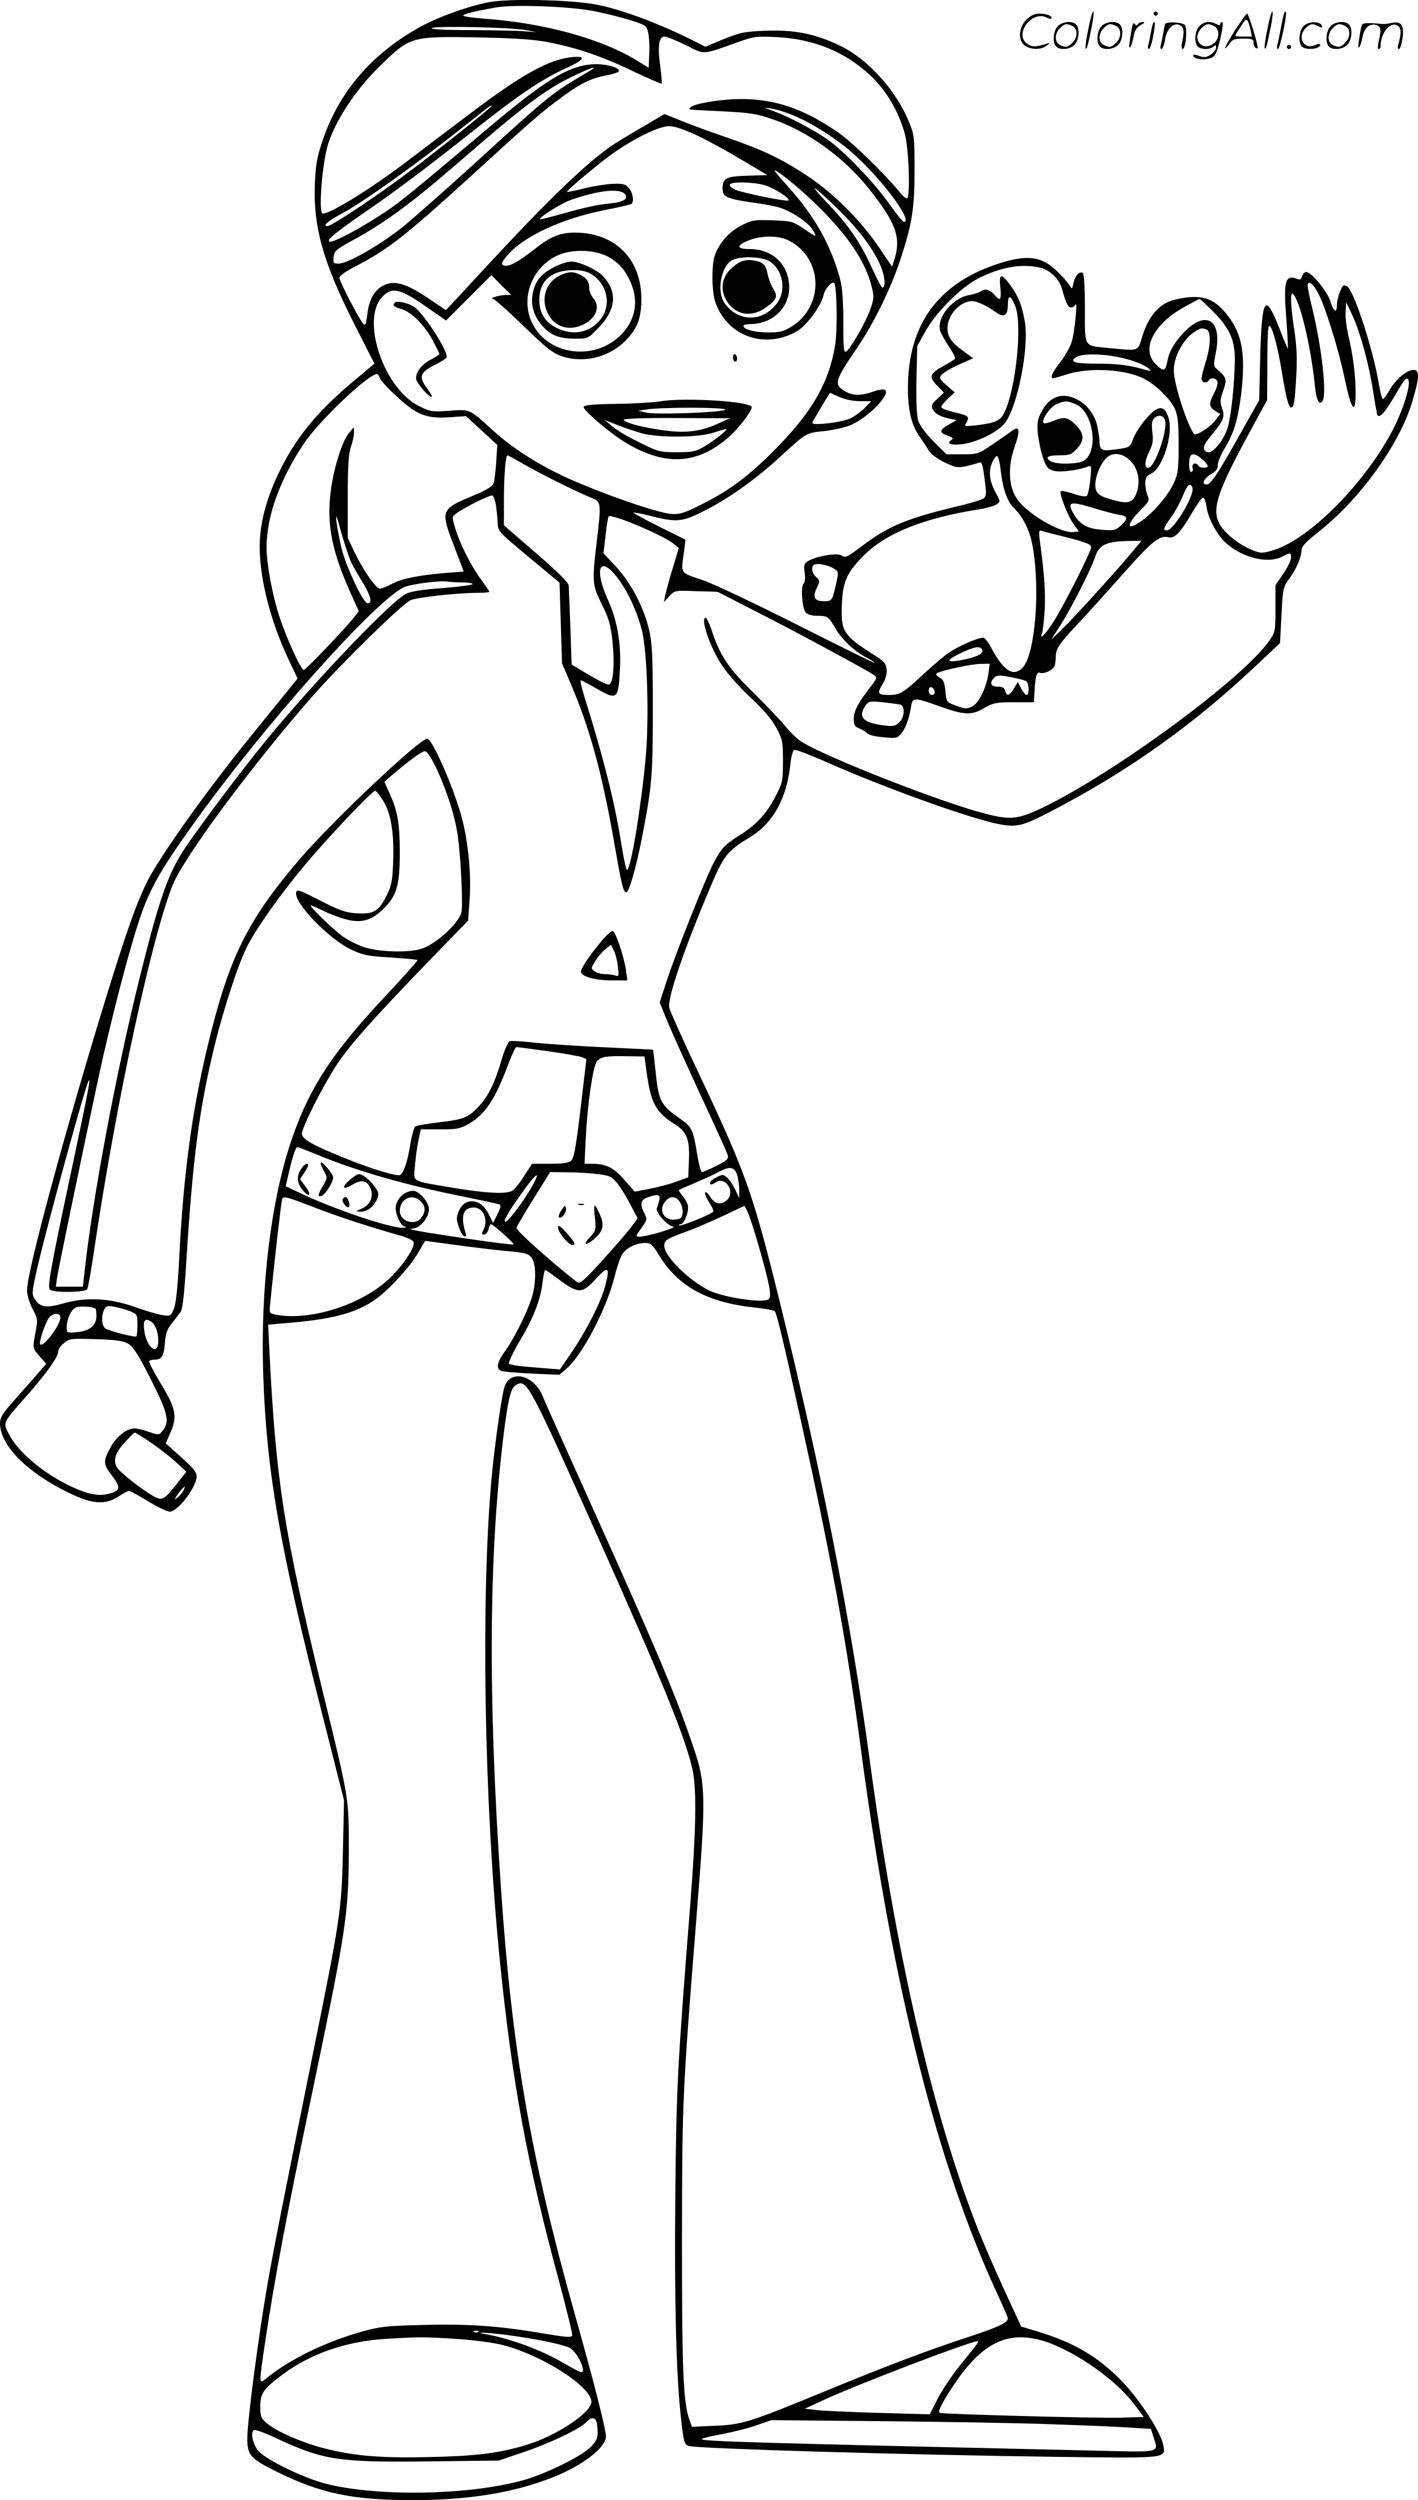 <svg version="1.0" xmlns="http://www.w3.org/2000/svg"
  viewBox="0 0 680.965 1199.894"
 preserveAspectRatio="xMidYMid meet">
<g transform="translate(-0,1200.534) scale(0.1,-0.1)"
fill="#000000" stroke="none">
<path d="M2349 11995 c-105 -20 -256 -75 -346 -127 -224 -128 -377 -308 -454
-538 -27 -79 -33 -114 -37 -211 -8 -203 40 -373 188 -666 l98 -193 -112 -94
c-171 -145 -271 -269 -351 -438 -59 -125 -88 -241 -88 -348 1 -157 52 -355
138 -538 l44 -93 -62 -77 c-35 -42 -110 -135 -168 -207 -212 -261 -430 -568
-493 -692 -50 -101 -96 -231 -192 -540 -196 -635 -384 -1329 -384 -1418 0 -26
10 -60 26 -91 25 -46 26 -52 15 -110 -15 -82 -15 -78 20 -119 l31 -35 -58 -67
c-33 -37 -83 -94 -111 -126 -41 -46 -53 -67 -53 -92 0 -107 131 -239 336 -337
108 -52 171 -56 233 -15 22 15 45 27 50 27 5 0 47 -22 92 -50 45 -27 92 -50
105 -50 27 0 88 67 116 127 24 53 19 62 -69 141 l-67 60 23 53 c33 77 26 114
-47 234 -33 55 -58 103 -56 107 3 5 16 8 28 8 33 0 43 17 48 82 3 43 11 65 34
93 16 21 35 45 42 55 9 12 18 95 27 246 31 496 63 733 135 1029 43 176 115
397 157 478 42 84 154 243 269 381 111 134 330 366 346 366 4 0 21 -21 37 -46
38 -59 54 -155 49 -292 -3 -92 -7 -115 -31 -164 -37 -76 -63 -91 -143 -86 -53
3 -82 13 -176 61 -104 53 -113 56 -116 38 -8 -52 159 -224 266 -274 56 -26 80
-31 189 -37 68 -5 126 -10 128 -12 3 -2 -59 -71 -136 -154 -266 -281 -378
-449 -464 -695 -103 -294 -155 -718 -141 -1139 16 -470 77 -820 288 -1650
l100 -395 -5 -235 c-6 -290 -12 -330 -144 -980 -155 -767 -189 -939 -223
-1134 -41 -242 -90 -615 -92 -703 -2 -92 9 -105 146 -173 211 -103 358 -133
646 -134 271 0 491 36 678 111 141 56 252 142 252 195 0 33 -57 259 -150 588
-212 755 -302 1271 -354 2040 -65 947 -59 1638 19 2230 19 137 30 177 56 190
49 27 63 0 394 -740 310 -692 419 -961 451 -1110 20 -96 17 -287 -11 -642 -62
-784 -67 -881 -72 -1403 -5 -495 4 -865 28 -1072 12 -108 16 -121 37 -127 42
-13 1063 -43 1762 -52 543 -7 529 -9 516 58 -11 58 -106 206 -189 295 -120
126 -233 194 -422 251 l-71 21 -88 191 c-48 105 -107 241 -130 303 -213 551
-386 1310 -511 2237 -90 663 -230 1376 -430 2186 -131 530 -162 617 -396 1112
-72 151 -132 287 -135 301 -9 46 69 276 197 578 66 155 81 174 195 243 106 65
172 184 189 343 4 40 12 70 19 73 7 3 75 -23 152 -57 284 -126 700 -275 836
-300 89 -16 114 -8 303 93 343 184 632 392 921 663 l121 114 7 133 c6 127 8
135 37 175 36 51 59 104 59 137 0 18 20 40 86 92 199 157 390 425 448 628 33
112 34 146 4 146 -31 0 -84 -44 -114 -95 -14 -25 -29 -45 -33 -45 -4 0 -13 34
-20 76 -28 167 -120 447 -152 465 -17 9 -22 5 -34 -25 -8 -20 -15 -49 -15 -66
0 -41 -16 -30 -32 21 -13 45 -91 139 -115 139 -8 0 -17 -9 -20 -21 -4 -14 -11
-18 -22 -13 -59 24 -68 -7 -54 -188 6 -79 9 -144 8 -146 -1 -2 -19 40 -39 92
-70 180 -86 158 -94 -126 l-5 -213 -90 -160 c-106 -190 -143 -245 -162 -245
-27 0 -15 28 20 49 25 15 34 26 33 43 -1 13 14 50 34 83 43 70 63 137 78 255
23 192 6 291 -65 382 -66 85 -125 103 -246 77 -76 -16 -129 -73 -161 -170 -26
-84 -12 -78 -163 -64 -123 12 -115 -1 -115 190 0 103 -4 166 -10 170 -16 10
-37 -12 -45 -48 -6 -30 -7 -31 -18 -12 -7 11 -32 41 -58 66 -77 77 -149 85
-299 34 -279 -95 -419 -292 -420 -590 0 -109 17 -180 56 -235 16 -23 36 -53
45 -68 9 -16 41 -39 75 -56 53 -25 63 -27 104 -18 25 6 52 13 61 17 14 5 18
-7 27 -77 10 -72 9 -85 -5 -95 -8 -6 -65 -24 -127 -38 -236 -57 -325 -93 -441
-179 -93 -69 -92 -69 -115 -56 -24 13 -120 -4 -159 -27 -20 -13 -22 -20 -17
-55 4 -25 2 -46 -5 -54 -15 -18 -7 -117 10 -138 8 -10 30 -16 55 -16 51 0 55
-4 88 -61 32 -54 91 -110 148 -139 22 -11 40 -23 40 -26 0 -3 -163 78 -362
178 -200 101 -408 200 -463 219 -112 38 -105 28 -90 139 l7 55 -127 63 c-70
35 -125 65 -123 67 2 2 40 -5 83 -16 124 -32 152 -29 258 25 117 59 253 156
369 264 119 109 120 110 203 118 39 4 93 15 122 26 85 31 210 158 170 173 -7
3 -32 -1 -56 -10 -57 -20 -96 -19 -132 2 -56 33 -52 49 57 209 81 119 161 282
208 424 56 170 68 245 68 431 0 154 -2 170 -26 227 -60 150 -196 302 -328 366
-118 58 -220 79 -357 74 -105 -4 -125 -8 -205 -40 l-89 -37 -49 25 c-174 88
-361 157 -483 179 -126 22 -414 28 -506 10z m513 -45 c54 -11 130 -30 170 -43
66 -21 73 -25 80 -55 5 -18 8 -64 6 -103 l-3 -69 -60 37 c-171 104 -447 179
-733 199 -51 4 -95 10 -97 14 -4 7 51 21 160 40 87 15 368 4 477 -20z m-332
-90 l45 -9 -55 4 c-30 3 -147 5 -260 6 -135 0 -198 4 -185 10 24 11 391 3 455
-11z m90 -55 c138 -25 267 -68 419 -141 74 -35 136 -62 138 -60 3 2 -1 39 -6
82 -14 95 -7 144 20 144 11 0 56 -19 102 -41 93 -47 76 -48 242 11 85 31 95
32 195 27 178 -9 326 -69 449 -183 77 -72 137 -173 167 -284 18 -68 26 -291
11 -306 -4 -4 -22 10 -39 32 -69 85 -226 237 -293 284 -165 113 -301 160 -467
160 -97 0 -232 -23 -243 -41 -8 -11 -26 -9 155 -18 135 -7 167 -12 243 -39
166 -57 337 -180 456 -328 130 -162 158 -235 129 -334 l-14 -45 -64 95 c-89
131 -222 262 -347 344 -123 81 -213 123 -384 182 -71 24 -167 59 -213 78 l-85
34 -100 -59 c-56 -32 -123 -73 -149 -90 -128 -87 -309 -262 -612 -589 -79 -85
-153 -166 -166 -179 l-23 -24 -83 56 c-105 71 -163 88 -213 64 -46 -22 -73
-68 -81 -140 -6 -48 -9 -56 -20 -45 -19 20 -114 203 -114 220 0 10 33 33 83
58 150 78 238 147 541 423 296 270 333 303 424 371 102 78 159 106 236 120 33
6 60 16 59 21 -2 20 -77 37 -138 31 -112 -11 -225 -82 -484 -300 -358 -302
-431 -362 -501 -408 -88 -58 -180 -111 -233 -133 -32 -13 -37 -13 -37 -1 0 8
63 57 139 110 157 106 328 234 571 427 201 159 311 233 424 285 91 41 105 61
40 56 -114 -9 -245 -81 -507 -280 -89 -67 -222 -167 -295 -223 -170 -129 -364
-249 -402 -249 -22 0 -3 244 26 335 38 118 137 267 256 381 138 133 143 135
453 130 168 -3 268 -9 335 -21z m229 -129 c-2 -2 -40 -25 -84 -51 -108 -63
-166 -111 -470 -390 -143 -130 -306 -274 -361 -319 -109 -87 -264 -176 -308
-176 -25 0 -27 3 -24 32 3 28 11 36 88 78 153 82 286 180 510 374 307 267 421
353 545 412 78 38 118 53 104 40z m-489 -180 c0 -7 -274 -225 -410 -326 -153
-114 -358 -250 -378 -250 -24 0 2 24 60 55 118 63 377 249 628 449 97 77 100
79 100 72z m1453 -46 c88 -37 196 -105 274 -173 140 -120 302 -337 254 -337
-5 0 -35 37 -67 82 -71 102 -218 256 -299 313 -65 46 -180 107 -260 137 -50
18 -50 18 -10 12 22 -3 71 -18 108 -34z m-465 -95 c53 -25 150 -78 216 -118
l121 -72 -95 -3 c-104 -3 -120 -11 -120 -64 0 -37 22 -47 138 -64 54 -7 113
-18 132 -24 58 -16 143 -73 164 -109 22 -38 20 -37 -54 13 -41 28 -53 31 -140
34 -88 3 -99 1 -150 -25 -63 -32 -114 -93 -131 -156 -6 -23 -9 -78 -7 -123 4
-67 10 -90 34 -135 74 -132 236 -172 372 -93 46 27 116 122 127 173 6 30 41
69 51 58 13 -12 16 -224 5 -295 -27 -172 -103 -310 -261 -475 -129 -135 -227
-212 -347 -275 -138 -72 -150 -74 -240 -51 -121 32 -347 116 -468 174 -130 63
-240 135 -327 214 -117 106 -109 102 -209 95 -83 -6 -92 -5 -144 21 -172 83
-284 416 -179 526 48 50 87 40 227 -59 l79 -55 109 109 109 109 47 -48 48 -47
-30 -1 c-30 0 -81 -17 -57 -18 7 -1 73 -59 146 -130 111 -108 141 -131 186
-146 110 -36 238 -1 317 89 47 53 63 101 63 186 0 182 -112 305 -290 318 -84
6 -137 -12 -208 -67 -80 -63 -126 -91 -149 -91 -31 0 -29 13 7 54 78 88 257
171 454 211 71 14 132 28 137 31 15 9 10 51 -10 75 -17 21 -27 24 -78 22 -32
-1 -94 -11 -138 -22 -44 -11 -81 -18 -82 -17 -6 5 169 151 233 194 106 72 213
122 258 122 25 0 72 -16 134 -45z m554 -314 c160 -152 250 -281 283 -407 13
-52 13 -60 -5 -112 -21 -60 -90 -181 -114 -202 -14 -11 -16 3 -16 137 0 100
-5 168 -15 206 -42 161 -122 304 -249 445 -36 40 -66 75 -66 78 0 12 100 -67
182 -145z m-228 75 c45 -14 122 -63 113 -73 -8 -7 -229 38 -259 53 -16 8 -26
19 -23 24 9 15 115 12 169 -4z m355 -119 c94 -93 159 -178 197 -261 23 -51 30
-111 11 -111 -4 0 -26 43 -50 95 -56 123 -111 204 -217 314 -100 106 -62 81
59 -37z m-1028 77 c20 -25 -9 -40 -88 -47 -38 -3 -124 -22 -192 -42 -68 -19
-126 -34 -128 -32 -7 8 103 77 147 92 132 47 236 58 261 29z m787 -223 c164
-84 172 -312 15 -412 -40 -25 -57 -29 -114 -29 -66 0 -119 14 -119 32 0 4 15
8 34 8 104 0 186 77 186 175 0 108 -78 185 -189 185 -62 0 -67 15 -14 38 63
28 150 29 201 3z m-871 -76 c31 -16 61 -41 78 -65 73 -105 73 -212 0 -298
-123 -143 -362 -119 -440 44 -55 116 -4 258 113 319 68 35 178 35 249 0z m779
-24 c63 -39 82 -139 36 -200 -68 -93 -186 -93 -252 -1 -38 53 -20 168 31 204
34 23 144 22 185 -3z m1298 -30 c50 -12 94 -55 107 -106 18 -65 28 -85 43 -85
8 0 17 6 20 13 13 27 -4 -142 -19 -183 -8 -24 -33 -67 -55 -95 -38 -49 -49
-75 -32 -75 4 0 36 9 70 20 106 33 278 23 365 -22 56 -28 127 -97 148 -143 15
-32 19 -66 19 -175 0 -121 -3 -140 -24 -185 -27 -58 -93 -135 -150 -177 -79
-57 -82 -24 -4 54 36 36 39 43 29 65 -6 13 -11 39 -11 58 0 27 5 36 28 47 56
27 107 188 84 267 -21 69 -56 63 -121 -19 -22 -27 -45 -66 -51 -85 -12 -37
-17 -39 -102 -49 -48 -6 -58 2 -58 44 0 11 -5 43 -11 72 -14 64 -64 120 -126
138 -58 18 -109 -8 -141 -70 -20 -38 -22 -55 -18 -106 4 -34 14 -85 25 -115
15 -46 23 -55 51 -63 30 -9 118 2 167 21 14 6 15 -2 9 -63 -4 -38 -11 -73 -16
-78 -6 -6 -31 -2 -64 9 -31 11 -58 16 -62 13 -9 -10 35 -123 63 -160 l24 -33
-22 -3 c-59 -10 -222 84 -274 157 -42 60 -47 157 -11 256 26 73 22 99 -12 74
-10 -8 -52 -36 -92 -64 -72 -49 -74 -50 -149 -50 l-76 0 -62 62 c-40 40 -66
77 -74 101 -7 25 -10 96 -8 198 l4 159 39 70 c52 93 171 212 254 254 109 55
207 72 296 52z m1333 -117 c34 -59 101 -273 131 -418 32 -151 52 -177 52 -64
0 84 -13 184 -36 278 -8 36 -14 85 -12 110 l3 45 28 -60 c39 -82 83 -245 102
-373 9 -58 18 -108 20 -110 12 -13 37 15 79 87 25 44 50 82 55 86 38 23 8
-105 -54 -230 -130 -259 -406 -540 -583 -591 -49 -15 -58 -15 -97 1 -57 21
-128 76 -154 118 -46 74 -19 156 145 457 l79 145 1 125 c0 212 3 248 16 226
16 -28 36 -109 54 -216 19 -118 32 -170 44 -170 14 0 18 27 25 150 5 83 2 144
-9 219 -19 122 -21 190 -6 175 34 -34 86 -256 105 -444 7 -67 20 -92 36 -70
22 31 -3 256 -50 450 -12 47 -21 93 -21 103 0 29 23 15 47 -29z m-504 -91 c81
-81 107 -137 107 -232 -1 -113 -17 -269 -34 -327 -19 -63 -73 -128 -98 -119
-27 11 -22 32 21 83 58 71 64 86 50 127 -11 30 -10 42 5 85 19 54 17 64 -28
102 -19 15 -19 20 -7 82 32 162 -53 208 -162 87 -43 -48 -63 -84 -72 -134 -9
-45 -18 -46 -56 -8 -70 70 -9 191 135 271 39 22 73 40 77 40 3 0 31 -26 62
-57z m-29 -89 c22 -9 21 -77 -4 -156 -11 -34 -20 -71 -20 -80 0 -19 25 -25 35
-8 9 15 35 12 41 -5 4 -8 -3 -33 -15 -55 -27 -52 -26 -66 4 -86 l25 -16 -26
-33 c-22 -29 -90 -73 -99 -63 -31 36 -97 237 -98 303 -2 62 42 148 93 183 36
24 40 25 64 16z m-373 -145 c37 -10 77 -28 90 -38 24 -20 23 -20 -50 0 -53 13
-108 19 -187 19 -110 0 -137 7 -111 28 30 25 156 21 258 -9z m-3596 -89 c3
-11 40 -51 82 -89 95 -88 142 -106 254 -98 l77 5 75 -69 75 -69 -5 -82 c-3
-46 -9 -92 -13 -104 -6 -14 -38 -33 -99 -58 -156 -65 -157 -69 -88 -248 l44
-116 -81 -6 c-134 -11 -214 -27 -262 -52 -25 -13 -51 -24 -59 -24 -19 0 -78
84 -120 170 l-35 74 0 197 c0 149 4 207 15 239 8 23 15 54 15 69 l-1 26 -24
-29 c-33 -41 -73 -168 -87 -280 -20 -160 6 -291 103 -503 l32 -71 -22 -29
c-44 -55 -233 -253 -242 -253 -14 0 -80 145 -117 255 -34 104 -62 254 -62 334
1 150 63 322 177 494 74 112 311 337 354 337 4 0 10 -9 14 -20z m2206 -90 c26
-12 66 -20 98 -20 l55 0 -30 -31 c-16 -17 -46 -39 -66 -50 -41 -21 -194 -39
-187 -22 5 12 83 143 85 143 1 0 21 -9 45 -20z m1134 -34 c84 -35 113 -221 42
-271 -25 -17 -128 -20 -158 -5 -34 19 -20 30 37 30 50 0 59 3 85 31 38 41 37
73 -5 115 -38 38 -57 41 -111 18 -20 -8 -40 -13 -43 -9 -13 13 30 77 61 90 41
18 50 18 92 1z m430 -79 c13 -50 -50 -227 -81 -227 -20 0 -17 34 6 81 16 31
19 50 14 89 -4 34 -3 55 6 65 19 23 49 18 55 -8z m-163 -197 c33 -36 44 -90
29 -141 -16 -52 -38 -63 -98 -48 -85 21 -103 35 -103 77 0 47 31 114 61 136
32 23 77 13 111 -24z m346 7 c12 -11 22 -24 22 -29 0 -11 -38 -10 -45 2 -12
19 -33 11 -28 -10 3 -11 0 -20 -6 -20 -15 0 -14 77 2 83 15 5 25 0 55 -26z
m-3269 -16 c75 -44 263 -138 329 -164 50 -20 50 -22 27 -217 -22 -187 -21
-202 25 -295 34 -67 42 -97 51 -175 12 -119 4 -210 -19 -210 -10 0 -53 22 -97
48 l-80 48 -6 180 c-4 98 -7 188 -8 200 -1 13 -55 67 -156 154 l-155 134 0
122 c0 116 8 214 17 214 3 0 35 -18 72 -39z m2296 -29 c11 -95 32 -155 66
-187 41 -39 75 -108 87 -176 39 -211 13 -528 -48 -589 -44 -44 -88 -16 -146
89 -14 28 -32 52 -39 55 -17 6 -118 -37 -168 -71 -22 -15 -72 -57 -111 -93
-111 -103 -123 -110 -177 -110 -55 0 -59 7 -28 56 12 21 19 46 17 66 -2 27
-12 39 -53 65 -156 99 -168 117 -162 248 4 111 25 155 111 240 105 103 285
174 543 215 39 6 80 18 90 25 17 14 17 15 -4 53 -31 56 -37 102 -19 146 9 21
20 35 25 32 5 -4 13 -32 16 -64z m921 -87 c13 -34 -89 -205 -122 -205 -21 0
-18 10 20 63 19 26 44 72 56 102 23 56 36 67 46 40z m-3344 -86 c3 -24 7 -62
8 -84 1 -39 5 -43 149 -163 l148 -123 6 -194 6 -193 42 -99 c90 -210 147 -417
204 -736 40 -230 47 -259 61 -264 14 -5 47 110 78 267 47 244 51 292 51 610 0
259 -3 317 -18 383 -26 109 -87 225 -159 303 l-60 64 10 85 c5 48 12 89 15 92
14 14 268 -93 314 -133 l23 -19 -29 -95 c-16 -52 -32 -111 -36 -130 l-7 -35
26 29 c27 28 28 28 130 24 l102 -3 164 -84 c187 -94 555 -293 585 -314 19 -14
18 -16 -22 -68 -55 -72 -73 -107 -73 -147 0 -26 5 -34 27 -43 14 -5 31 -16 37
-23 6 -8 41 -16 78 -19 63 -6 68 -5 87 19 21 27 36 67 46 127 7 46 13 47 138
2 118 -42 154 -44 215 -7 42 24 56 27 142 27 l95 0 3 50 c4 76 10 98 28 91 16
-6 54 10 66 28 4 6 8 27 8 47 0 42 14 62 114 169 39 41 133 145 209 231 136
154 176 187 217 176 29 -8 57 19 109 108 25 43 51 80 57 82 7 2 14 -16 18 -44
8 -58 53 -140 98 -178 82 -69 198 -96 266 -61 40 21 42 20 42 -6 0 -12 -17
-46 -37 -76 l-38 -55 0 -112 c0 -107 -1 -114 -29 -154 -126 -182 -741 -634
-1091 -803 -116 -55 -153 -59 -273 -28 -208 53 -763 270 -884 346 -20 13 -53
45 -74 71 -21 26 -91 100 -155 163 -123 120 -163 181 -204 308 -10 28 -21 52
-26 52 -28 0 22 -146 81 -232 27 -40 89 -110 138 -154 60 -56 98 -101 120
-142 30 -56 32 -66 32 -160 0 -96 -2 -104 -36 -169 -42 -81 -89 -133 -164
-181 -81 -51 -98 -70 -135 -142 -43 -85 -176 -420 -222 -558 l-35 -108 30 -74
c16 -41 88 -201 159 -355 72 -154 134 -290 137 -302 6 -19 0 -26 -53 -53 -33
-16 -65 -30 -70 -30 -5 0 -14 33 -21 73 -22 136 -25 142 -92 189 -83 58 -96
83 -109 214 -6 60 -12 110 -13 111 -1 1 -106 6 -234 12 -127 6 -279 16 -336
22 -56 7 -110 10 -118 7 -8 -3 -25 -41 -38 -85 -33 -113 -63 -175 -106 -222
-52 -59 -78 -69 -196 -82 -57 -7 -108 -16 -114 -20 -6 -5 -17 -44 -24 -87 -12
-79 -31 -135 -48 -146 -14 -8 -133 27 -261 79 -158 63 -211 93 -211 119 0 31
99 227 167 331 63 96 183 230 460 516 l171 176 7 99 c9 116 -6 275 -36 390
-36 139 -143 384 -167 384 -37 0 -451 -390 -610 -575 -240 -279 -332 -456
-425 -820 -90 -350 -135 -668 -157 -1108 -7 -133 -15 -209 -25 -233 -14 -34
-17 -36 -52 -31 -21 3 -78 19 -128 37 -124 45 -237 52 -349 20 -87 -24 -112
-20 -140 22 -14 22 -13 34 13 148 49 212 234 886 247 899 9 10 1 -36 -80 -417
-104 -487 -119 -573 -106 -586 16 -16 169 -14 179 2 4 7 20 97 35 200 105 706
279 1509 378 1746 58 137 388 581 674 906 140 158 426 438 466 455 35 14 223
35 321 35 31 0 57 2 57 5 0 3 -18 29 -39 58 -48 64 -103 173 -125 247 -16 54
-16 55 5 71 37 28 162 90 173 86 6 -2 14 -24 18 -48z m2991 -44 c44 -7 46 -17
10 -52 -26 -23 -34 -25 -92 -20 -70 5 -105 25 -135 76 -33 57 -18 62 86 31 51
-16 110 -32 131 -35z m-3685 -232 c11 -21 36 -65 56 -97 38 -64 45 -96 21 -96
-20 0 -100 168 -124 260 -10 41 -21 100 -25 130 -5 45 0 35 23 -52 17 -58 39
-124 49 -145z m3440 122 c89 -23 112 -32 112 -46 0 -21 -132 -282 -183 -361
-38 -59 -66 -87 -53 -52 4 10 10 61 13 114 4 84 -1 164 -24 334 -5 40 -3 48 8
44 8 -3 65 -18 127 -33z m302 -77 c-72 -87 -279 -314 -335 -368 l-47 -45 46
72 c52 82 147 269 165 325 19 59 53 75 164 77 l59 1 -52 -62z m-1425 -72 c23
-15 23 -16 9 -77 -18 -79 -19 -79 -60 -79 -43 0 -53 20 -31 65 15 31 15 34 -4
51 -19 17 -25 45 -11 58 10 11 70 0 97 -18z m-1045 -37 c51 -64 95 -157 122
-256 26 -99 36 -420 19 -612 -22 -239 -72 -541 -90 -541 -4 0 -15 51 -25 112
-32 205 -87 426 -180 721 -13 42 -21 77 -17 77 5 0 41 -19 80 -42 95 -54 101
-49 108 94 7 123 -13 236 -56 331 -68 148 -44 220 39 116z m-739 -29 c27 0 49
-4 49 -8 0 -4 -64 -13 -143 -19 -100 -7 -154 -16 -178 -28 -71 -37 -405 -384
-649 -676 -108 -129 -319 -408 -409 -540 -84 -125 -125 -243 -221 -629 -114
-459 -226 -1058 -265 -1417 l-7 -63 -65 0 -65 0 7 48 c7 45 109 538 195 942
57 265 139 586 194 755 51 157 99 244 262 472 330 463 870 1070 1012 1139 34
17 187 36 220 27 8 -1 36 -3 63 -3z m2495 -322 c11 -17 -19 -34 -85 -48 -87
-18 -95 -7 -21 29 70 33 95 38 106 19z m31 -113 c-10 -70 -46 -144 -78 -160
-25 -13 -33 -13 -76 3 -48 17 -48 18 -53 71 -4 43 -10 55 -29 65 -13 8 -19 16
-13 20 21 13 168 45 211 45 l44 1 -6 -45z m181 -39 c14 -9 16 -66 2 -66 -5 0
-17 14 -26 31 l-16 31 -19 -31 c-22 -36 -35 -39 -42 -11 -4 15 -14 20 -36 20
-34 0 -41 18 -16 43 12 12 24 13 77 3 35 -7 69 -15 76 -20z m-440 -49 c2 -10
-3 -17 -12 -17 -10 0 -16 9 -16 21 0 24 23 21 28 -4z m-165 -63 c24 -7 22 -59
-4 -85 -19 -19 -29 -21 -75 -15 -99 12 -126 40 -88 94 15 22 21 23 83 17 36
-4 74 -9 84 -11z m-2225 -311 c51 -112 88 -228 101 -323 14 -104 25 -332 17
-363 -14 -56 -129 -159 -198 -177 -64 -18 -196 -13 -266 8 -33 11 -83 36 -109
55 -51 38 -162 147 -150 147 4 0 29 -11 55 -24 26 -13 74 -32 106 -41 79 -23
131 -9 191 52 60 59 75 113 75 263 0 139 -10 201 -47 283 l-27 60 34 30 c86
73 146 117 161 117 10 0 30 -31 57 -87z m534 -1353 c79 -11 152 -24 164 -29
l20 -9 -18 -153 c-31 -267 -40 -319 -55 -334 -10 -11 -38 -15 -101 -15 l-87 0
-39 -60 c-21 -34 -47 -65 -57 -70 -30 -17 -130 -11 -286 15 -205 35 -187 24
-180 109 3 39 11 94 17 121 l11 50 92 0 c82 0 97 3 139 27 80 47 126 118 189
286 17 45 34 82 39 82 5 0 73 -9 152 -20z m474 -107 c21 -144 43 -185 134
-243 60 -39 73 -72 68 -180 l-3 -75 -60 -22 c-33 -12 -91 -27 -129 -34 l-68
-13 -50 57 c-51 59 -88 77 -157 77 l-34 0 6 123 c8 165 35 348 54 369 20 22
41 26 143 24 l85 -1 11 -82z m-1547 -404 c165 -66 388 -130 629 -179 108 -22
203 -42 210 -45 9 -3 7 -15 -9 -47 l-21 -42 -22 44 c-35 74 -114 81 -142 14
-13 -31 -13 -42 -1 -77 7 -22 19 -43 27 -45 10 -4 11 1 5 19 -24 78 -11 119
40 119 47 0 72 -60 45 -111 -8 -15 -7 -19 4 -19 9 0 18 11 22 25 3 14 9 25 12
25 9 0 113 -92 108 -97 -2 -3 -98 9 -213 26 -243 36 -310 48 -271 50 35 1 78
53 78 93 0 33 -47 88 -75 88 -43 0 -84 -40 -85 -83 0 -34 26 -87 43 -88 8 0 9
-2 1 -5 -34 -14 -304 74 -483 156 l-89 42 14 61 c19 82 34 127 42 127 4 0 63
-23 131 -51z m1980 -80 c6 -18 11 -50 11 -73 l0 -41 -19 40 c-10 22 -27 48
-39 58 -19 17 -22 17 -51 2 -17 -8 -31 -20 -31 -25 0 -13 6 -13 30 2 43 27 90
-43 55 -82 -27 -30 -62 -26 -84 11 -10 17 -21 26 -25 21 -3 -5 6 -26 19 -47
14 -20 23 -40 20 -45 -8 -12 -156 -72 -163 -66 -3 3 0 6 7 6 17 0 41 63 34 91
-3 13 -15 34 -26 46 -11 13 -19 25 -16 27 2 2 38 18 79 35 41 18 91 40 110 51
53 29 76 26 89 -11z m-675 2 c62 -7 72 -11 97 -41 16 -18 45 -65 65 -103 l36
-69 -25 -34 c-13 -20 -75 -91 -137 -160 -97 -107 -115 -122 -129 -112 -121 94
-291 246 -291 260 0 4 36 66 81 138 l81 130 77 -1 c42 0 107 -3 145 -8z m-300
-43 c-37 -72 -129 -196 -139 -186 -8 7 29 67 98 161 52 71 71 82 41 25z m602
-82 c-3 -13 -8 -31 -12 -39 -7 -20 51 -85 79 -89 24 -3 -126 -48 -162 -48 -20
0 -20 2 9 41 28 39 29 43 15 70 -23 43 -19 66 13 77 49 18 65 15 58 -12z
m-1658 -35 c118 -46 276 -97 415 -136 32 -9 60 -22 63 -30 9 -23 -44 -105
-112 -172 -131 -128 -385 -210 -551 -177 -29 6 -30 8 -26 47 18 187 54 500 58
508 9 14 18 12 153 -40z m512 29 c24 -24 25 -48 4 -78 -29 -42 -104 -20 -104
31 0 59 60 87 100 47z m1245 -4 c9 -14 15 -37 13 -53 -3 -24 -8 -28 -38 -31
-54 -5 -80 49 -43 90 22 25 50 23 68 -6z m376 -202 c56 -195 67 -253 49 -265
-29 -19 -219 10 -285 43 -100 50 -215 165 -215 214 0 27 12 34 107 69 38 13
116 47 174 74 l104 49 14 -26 c8 -15 31 -86 52 -158z m-1451 -4 c80 -11 190
-24 244 -29 85 -7 103 -12 118 -31 24 -30 24 -129 -1 -201 -25 -74 -86 -195
-127 -250 -37 -51 -43 -83 -17 -93 10 -4 76 -10 148 -13 l131 -6 37 32 c75 66
188 282 227 434 10 42 26 90 35 107 18 34 67 60 114 60 25 0 35 -8 66 -59 91
-150 232 -227 459 -251 49 -5 92 -13 96 -17 10 -11 36 -117 126 -525 149 -674
222 -1077 289 -1583 152 -1141 365 -1987 659 -2619 25 -54 46 -102 46 -107 0
-21 -42 -41 -187 -89 -204 -67 -389 -137 -693 -262 -364 -150 -395 -159 -526
-165 l-111 -5 -12 33 c-30 87 -36 228 -36 859 1 687 2 704 71 1570 45 563 44
624 -16 800 -85 250 -168 448 -505 1195 -114 253 -212 471 -217 485 -42 109
-162 137 -187 43 -15 -54 -47 -287 -60 -428 -53 -581 -36 -1565 39 -2315 59
-587 131 -977 286 -1548 36 -134 64 -249 62 -256 -2 -10 -31 -8 -138 10 -211
36 -360 47 -578 41 -171 -4 -209 -8 -290 -31 -177 -49 -347 -132 -459 -222
-41 -33 -41 -41 -9 176 45 300 104 613 228 1205 160 766 172 844 173 1145 0
264 4 239 -131 791 -181 745 -219 990 -250 1605 l-6 132 83 7 c214 17 326 45
419 105 66 42 178 162 218 233 18 31 33 57 35 57 2 0 68 -9 147 -20z m484
-158 c102 -77 120 -78 185 -7 62 68 72 61 47 -32 -20 -76 -87 -208 -156 -311
l-61 -89 -42 3 c-23 2 -77 6 -119 10 -43 3 -81 10 -84 15 -3 5 21 56 54 112
66 111 98 195 108 281 4 31 9 56 12 56 3 0 28 -17 56 -38z m-2215 -148 c2 -2
4 -18 4 -35 0 -44 -31 -71 -92 -77 -49 -4 -51 -4 -51 20 0 41 21 89 44 98 19
9 85 4 95 -6z m164 -11 c36 -15 37 -16 37 -69 0 -30 -3 -54 -7 -54 -31 2 -136
30 -148 40 -17 14 -20 62 -4 91 8 16 16 19 47 13 20 -4 54 -13 75 -21z m-333
-31 c0 -36 -81 -144 -97 -129 -8 9 26 109 44 130 21 23 53 22 53 -1z m436 -20
c20 -13 34 -50 34 -91 0 -79 -58 -33 -68 54 -5 45 5 56 34 37z m-110 -106 c24
-14 49 -53 108 -170 82 -162 92 -204 58 -246 -18 -23 -19 -23 -67 -7 -27 10
-58 17 -69 17 -35 0 -83 -36 -110 -82 -41 -72 -42 -88 -2 -140 44 -57 45 -73
5 -87 -49 -17 -94 -13 -161 14 -145 59 -289 174 -336 269 -28 56 -33 48 94
191 94 108 144 179 144 206 0 10 12 27 28 39 25 21 36 22 152 18 99 -3 132 -8
156 -22z m107 -473 c39 -27 94 -69 121 -94 l51 -47 -45 -57 c-61 -78 -72 -84
-112 -61 -60 34 -166 118 -178 141 -18 34 -5 70 42 121 22 24 43 44 45 44 3 0
37 -21 76 -47z m158 -231 c-5 -10 -18 -25 -27 -33 -16 -12 -17 -12 -9 1 10 18
37 50 42 50 2 0 -1 -8 -6 -18z m1416 -4038 c-3 -3 -12 -4 -19 -1 -8 3 -5 6 6
6 11 1 17 -2 13 -5z m172 -20 c119 -17 223 -39 263 -55 37 -15 88 -119 59
-119 -5 0 -42 19 -83 43 -106 63 -261 120 -378 140 -75 13 45 5 139 -9z m-279
-14 c80 -5 180 -18 223 -29 191 -49 427 -200 427 -273 0 -52 -166 -162 -312
-207 -130 -39 -237 -53 -459 -58 -240 -6 -368 5 -513 42 -105 27 -227 80 -273
119 -30 25 -33 33 -33 81 0 63 14 84 103 151 133 101 307 162 497 174 169 10
182 10 340 0z m2804 -5 c144 -38 357 -182 450 -305 l49 -65 -109 -3 c-108 -4
-866 17 -872 23 -8 8 12 48 59 120 136 208 256 273 423 230z m-305 -24 c-8
-10 -44 -56 -82 -102 -37 -46 -84 -117 -105 -158 l-37 -73 -250 7 c-137 4
-272 10 -300 14 l-50 6 91 42 c155 72 699 280 738 282 5 1 2 -7 -5 -18z
m-1825 -367 c3 -9 6 -32 6 -53 0 -30 -7 -44 -37 -73 -46 -45 -220 -129 -323
-157 -262 -72 -697 -79 -946 -16 -98 25 -269 106 -317 151 -28 25 -46 89 -30
105 6 6 46 -8 106 -36 232 -108 298 -118 739 -113 l333 4 112 38 c125 41 279
114 308 146 22 24 41 26 49 4z m2196 -14 c151 -5 318 -12 371 -16 l96 -6 12
-38 c24 -79 48 -74 -291 -66 -1622 37 -1878 44 -1878 55 0 4 44 14 98 24 53
10 129 29 167 43 l70 24 540 -5 c297 -3 664 -9 815 -15z M1897 10554 c-14 -14
-7 -21 31 -32 49 -15 112 -78 151 -152 17 -32 31 -60 31 -64 0 -3 -18 -15 -40
-26 -52 -26 -83 -75 -68 -104 14 -27 59 -76 70 -76 5 0 -2 15 -15 33 -50 66
-44 83 40 126 23 11 44 25 47 30 14 22 -110 215 -157 245 -27 17 -81 29 -90
20z M3520 10291 c0 -12 5 -21 10 -21 6 0 10 6 10 14 0 8 -4 18 -10 21 -5 3
-10 -3 -10 -14z M3170 10079 c-30 -5 -124 -11 -209 -12 -107 -1 -156 -6 -158
-14 -5 -15 128 -129 208 -176 186 -110 340 -100 488 30 48 42 111 124 111 144
0 28 -325 48 -440 28z m313 -40 c-13 -13 -326 -25 -379 -14 l-39 9 40 6 c70
12 390 11 378 -1z m-33 -66 c-85 -39 -157 -48 -263 -33 -101 14 -183 35 -192
50 -4 6 87 10 252 9 l258 -1 -55 -25z m-365 -48 c87 -22 274 -20 345 5 30 10
56 17 58 16 5 -6 -58 -55 -106 -84 -41 -24 -57 -27 -132 -27 -81 0 -89 2 -180
47 -52 26 -111 60 -130 77 l-35 30 61 -24 c33 -13 87 -31 119 -40z M2660
10723 c-62 -33 -88 -64 -101 -122 -12 -56 3 -111 44 -158 41 -47 82 -63 159
-63 62 0 62 0 113 53 84 87 91 170 22 246 -29 31 -114 71 -153 71 -18 0 -55
-12 -84 -27z m170 -28 c83 -43 110 -149 56 -220 -50 -66 -133 -83 -212 -44
-55 26 -84 72 -84 133 0 61 22 101 68 125 45 24 131 27 172 6z M2694 10686
c-69 -31 -98 -107 -66 -179 30 -67 96 -92 165 -63 66 28 92 85 58 128 -12 14
-21 35 -21 46 0 34 -11 52 -41 67 -34 18 -55 18 -95 1z M3544 10742 c-70 -44
-92 -109 -59 -172 39 -76 121 -93 194 -40 53 39 58 52 33 92 -11 18 -22 49
-26 69 -8 45 -24 59 -73 65 -27 4 -47 -1 -69 -14z M4804 10625 c6 -56 -1 -68
-24 -39 -23 27 -50 37 -66 23 -8 -6 -35 -16 -61 -20 -80 -15 -156 -109 -138
-171 4 -13 23 -47 42 -76 20 -29 33 -56 29 -59 -4 -4 -28 -19 -53 -33 -69 -38
-74 -52 -34 -94 l34 -35 -32 -30 c-28 -26 -31 -33 -21 -51 12 -22 35 -34 84
-45 l30 -6 -39 -22 c-45 -26 -46 -38 -3 -53 20 -7 28 -13 20 -18 -30 -18 -10
-29 45 -23 72 8 175 58 209 102 61 80 116 360 96 484 -14 81 -30 122 -71 179
-43 58 -55 55 -47 -13z m72 -90 c34 -90 3 -393 -52 -508 -19 -41 -44 -52 -137
-63 -58 -6 -59 -6 -45 15 16 27 8 33 -68 50 -30 7 -54 17 -54 23 0 5 15 24 32
40 l33 30 -39 34 c-34 30 -37 35 -25 50 8 10 45 32 83 49 l69 31 -46 34 c-57
40 -77 69 -77 110 0 63 60 130 118 130 25 0 71 -22 114 -53 38 -28 58 -17 58
33 0 53 14 51 36 -5z M2888 7488 c-56 -67 -98 -129 -98 -146 0 -23 66 -42 146
-42 l77 0 -7 48 c-8 62 -49 185 -63 189 -6 2 -31 -20 -55 -49z m79 -120 c6
-46 4 -51 -11 -45 -10 4 -32 7 -50 7 -18 0 -41 6 -51 14 -18 13 -18 14 4 49
12 20 34 46 49 57 l26 21 13 -26 c8 -14 17 -49 20 -77z M1540 6423 c0 -6 8
-25 17 -41 16 -28 16 -31 -5 -66 -26 -43 -28 -58 -7 -50 18 7 55 66 55 88 0
18 -59 87 -60 69z M1446 6395 c-23 -34 -20 -69 8 -102 33 -39 44 -22 12 19
l-25 34 19 29 c11 17 20 33 20 38 0 15 -18 6 -34 -18z M1678 6341 c-41 -37
-32 -49 15 -21 43 26 70 20 86 -18 17 -40 -1 -79 -41 -97 -31 -13 -31 -14 -8
-15 34 0 64 22 80 59 11 26 9 34 -10 60 -24 34 -58 61 -77 61 -7 0 -27 -13
-45 -29z M1646 6251 c-7 -11 20 -48 29 -39 9 8 -4 48 -15 48 -5 0 -11 -4 -14
-9z M2778 6223 c6 -2 18 -2 25 0 6 3 1 5 -13 5 -14 0 -19 -2 -12 -5z M2696
6197 c-10 -15 -16 -31 -12 -34 11 -11 38 23 34 43 -3 17 -6 15 -22 -9z M2857
6160 c6 -57 4 -63 -22 -90 -37 -39 -27 -48 15 -14 47 40 54 67 31 120 -11 24
-22 44 -25 44 -3 0 -3 -27 1 -60z M2680 6112 c0 -21 51 -82 69 -82 18 0 12 13
-29 59 -32 35 -40 40 -40 23z M5226 11864 c-10 -47 -15 -88 -12 -91 5 -6 9 7
30 110 7 37 10 67 6 67 -4 0 -15 -39 -24 -86z M5540 11940 c0 -5 5 -10 10 -10
6 0 10 5 10 10 0 6 -4 10 -10 10 -5 0 -10 -4 -10 -10z M6086 11864 c-10 -47
-15 -88 -12 -91 5 -6 9 7 30 110 7 37 10 67 6 67 -4 0 -15 -39 -24 -86z M6166
11939 c-3 -8 -10 -41 -16 -74 -6 -33 -14 -68 -16 -77 -3 -10 -1 -18 3 -18 10
0 46 171 38 178 -2 3 -7 -1 -9 -9z M4929 11911 c-38 -38 -41 -101 -7 -125 29
-20 79 -20 104 0 18 14 18 15 1 10 -53 -17 -69 -17 -92 -2 -69 45 21 166 94
126 12 -6 21 -7 21 -1 0 12 -25 21 -62 21 -19 0 -39 -10 -59 -29z M5930 11859
c-28 -45 -49 -83 -47 -85 2 -3 12 7 21 21 14 21 24 25 66 25 43 0 50 -3 50
-19 0 -11 5 -23 10 -26 6 -3 10 -3 10 1 0 20 -44 164 -51 164 -4 0 -30 -37
-59 -81z m75 4 l7 -33 -42 0 c-42 0 -42 0 -28 23 8 12 21 32 29 44 15 25 22
18 34 -34z M5080 11880 c-22 -22 -27 -79 -8 -98 19 -19 66 -14 88 8 22 22 27
79 8 98 -19 19 -66 14 -88 -8z m71 0 c25 -14 25 -54 -1 -80 -23 -23 -33 -24
-61 -10 -25 14 -25 54 1 80 23 23 33 24 61 10z M5290 11880 c-22 -22 -27 -79
-8 -98 19 -19 66 -14 88 8 22 22 27 79 8 98 -19 19 -66 14 -88 -8z m71 0 c25
-14 25 -54 -1 -80 -23 -23 -33 -24 -61 -10 -25 14 -25 54 1 80 23 23 33 24 61
10z M5436 11874 c-3 -16 -8 -47 -11 -69 -8 -51 10 -26 19 27 5 27 15 42 34 53
18 10 22 14 10 15 -9 0 -20 -5 -24 -11 -5 -8 -9 -8 -14 1 -5 8 -10 3 -14 -16z
M5537 11893 c-2 -4 -7 -26 -11 -48 -4 -22 -9 -48 -12 -57 -3 -10 -1 -18 4 -18
4 0 14 28 20 62 11 58 10 81 -1 61z M5595 11890 c-1 -3 -5 -23 -9 -45 -4 -22
-9 -48 -12 -57 -3 -10 -1 -18 4 -18 5 0 13 20 17 45 7 53 44 87 74 68 17 -11
19 -28 8 -80 -4 -18 -3 -33 2 -33 16 0 24 99 11 115 -12 14 -87 18 -95 5z
M5760 11880 c-22 -22 -27 -79 -8 -98 7 -7 24 -12 38 -12 14 0 31 5 38 12 9 9
12 8 12 -5 0 -9 -12 -24 -26 -34 -21 -13 -32 -15 -55 -6 -16 6 -29 8 -29 3 0
-24 81 -27 102 -2 18 19 50 162 37 162 -5 0 -9 -5 -9 -10 0 -7 -6 -7 -19 0
-30 16 -59 12 -81 -10z m71 0 c29 -16 25 -65 -6 -86 -56 -37 -103 28 -55 76
23 23 33 24 61 10z M6261 11881 c-23 -23 -28 -80 -9 -99 19 -19 88 -13 88 9 0
5 -11 4 -24 -2 -54 -25 -89 38 -46 81 23 23 33 24 62 9 16 -9 19 -8 16 3 -8
22 -64 22 -87 -1z M6390 11880 c-22 -22 -27 -79 -8 -98 19 -19 66 -14 88 8 22
22 27 79 8 98 -19 19 -66 14 -88 -8z m71 0 c25 -14 25 -54 -1 -80 -23 -23 -33
-24 -61 -10 -25 14 -25 54 1 80 23 23 33 24 61 10z M6536 11871 c-3 -14 -8
-44 -11 -66 -8 -51 10 -26 19 27 8 41 35 63 66 53 22 -7 24 -21 11 -77 -5 -22
-5 -38 0 -38 5 0 9 6 9 13 0 68 51 125 85 97 15 -13 15 -35 -1 -92 -3 -10 -1
-18 4 -18 6 0 13 23 17 50 9 63 -5 84 -49 76 -17 -4 -35 -6 -41 -6 -101 8
-104 7 -109 -19z M6180 11780 c0 -5 5 -10 10 -10 6 0 10 5 10 10 0 6 -4 10
-10 10 -5 0 -10 -4 -10 -10z"/>
</g>
</svg>
